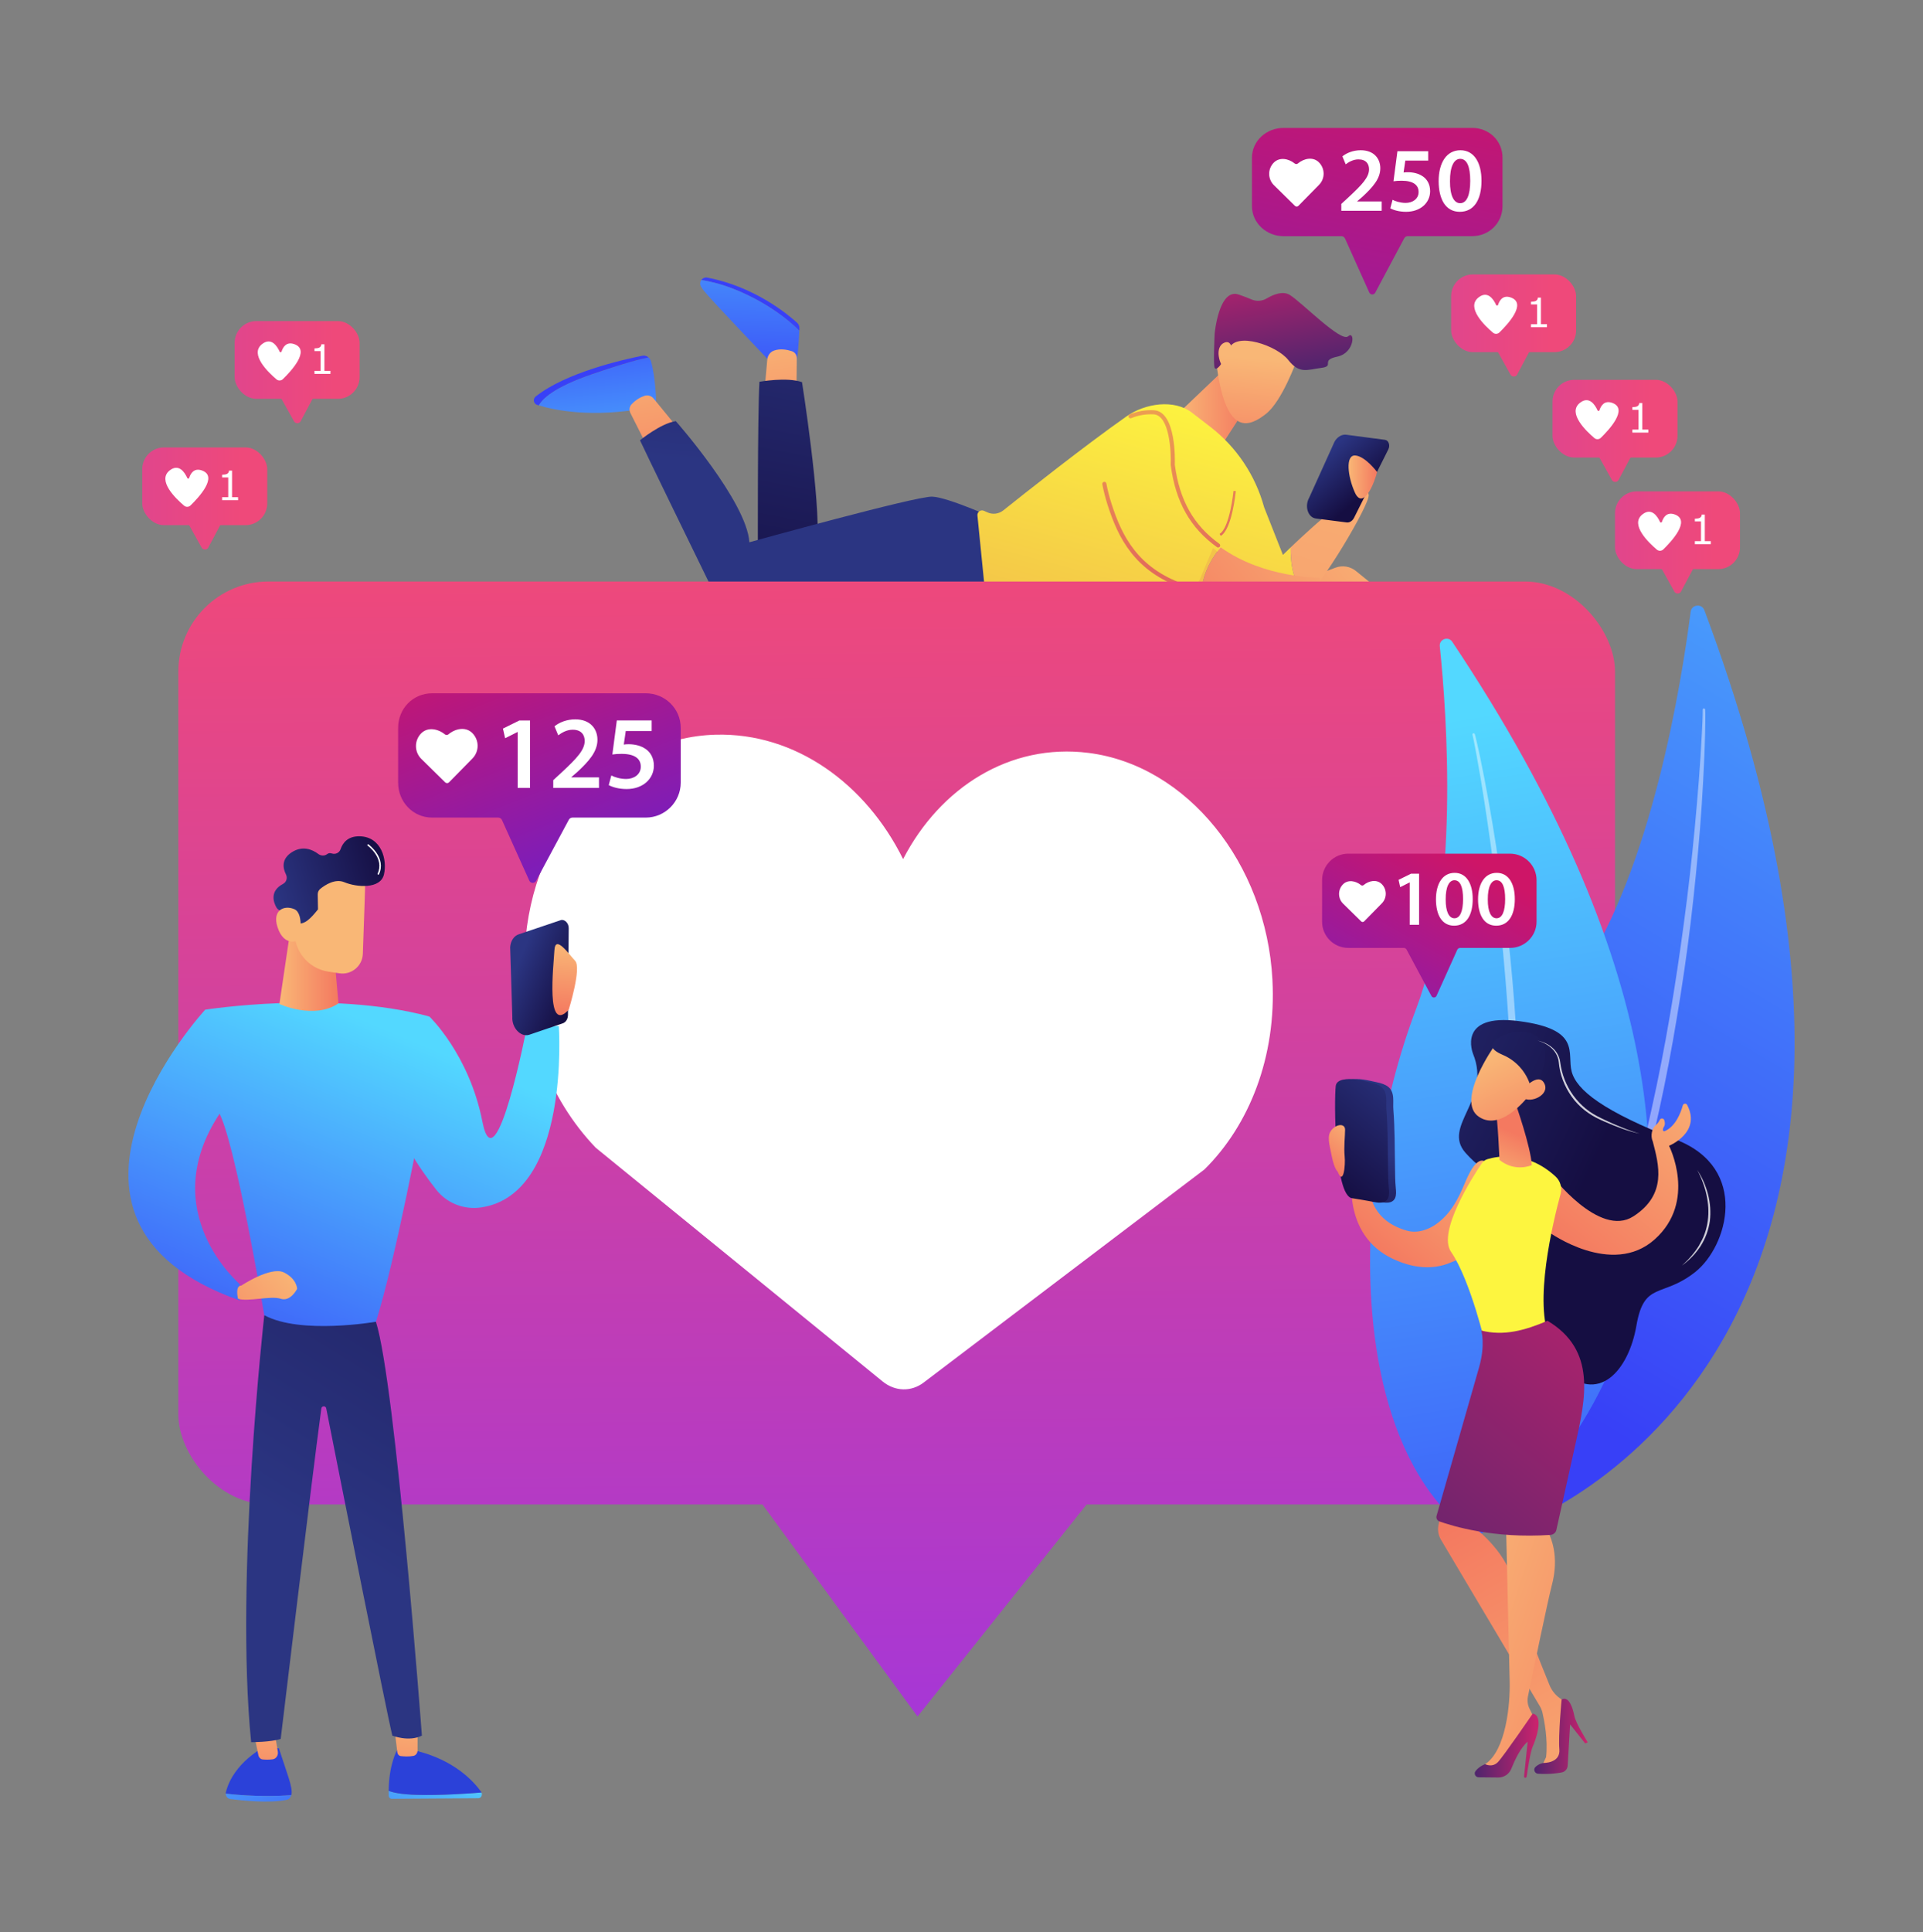 <svg xmlns="http://www.w3.org/2000/svg" xmlns:xlink="http://www.w3.org/1999/xlink" id="Calque_1" viewBox="0 0 1342.32 1348.42"><rect x="0" y="0" width="1342.32" height="1348.42" fill="#808080" stroke="none"/><defs><linearGradient id="New_Gradient_Swatch_3" data-name="New Gradient Swatch 3" x1="981.27" y1="28.37" x2="914.27" y2="360.2" gradientUnits="userSpaceOnUse"><stop offset="0" stop-color="#ce1567"></stop><stop offset="1" stop-color="#7a1dbc"></stop></linearGradient><linearGradient id="linear-gradient" x1="447.86" y1="426.93" x2="524.34" y2="211.47" gradientUnits="userSpaceOnUse"><stop offset="0" stop-color="#53d8ff"></stop><stop offset="1" stop-color="#3840f7"></stop></linearGradient><linearGradient id="linear-gradient-2" x1="527.52" y1="93.79" x2="520.99" y2="283.13" xlink:href="#linear-gradient"></linearGradient><linearGradient id="linear-gradient-3" x1="490.21" y1="162.89" x2="508.35" y2="287.06" gradientTransform="translate(51.19 58.75) rotate(.53)" gradientUnits="userSpaceOnUse"><stop offset="0" stop-color="#f9b776"></stop><stop offset="1" stop-color="#f47960"></stop></linearGradient><linearGradient id="_3" data-name="  3" x1="426.34" y1="368.63" x2="409.55" y2="207.27" gradientUnits="userSpaceOnUse"><stop offset="0" stop-color="#53d8ff"></stop><stop offset=".52" stop-color="#4589fb"></stop><stop offset="1" stop-color="#3840f7"></stop></linearGradient><linearGradient id="linear-gradient-4" x1="411.22" y1="139.02" x2="412.15" y2="219.24" xlink:href="#linear-gradient"></linearGradient><linearGradient id="linear-gradient-5" x1="398.77" y1="176.26" x2="416.92" y2="300.43" xlink:href="#linear-gradient-3"></linearGradient><linearGradient id="linear-gradient-6" x1="529.01" y1="103.63" x2="478.39" y2="388.26" gradientTransform="translate(51.19 58.75) rotate(.53)" gradientUnits="userSpaceOnUse"><stop offset="0" stop-color="#2b3582"></stop><stop offset="1" stop-color="#150e42"></stop></linearGradient><linearGradient id="linear-gradient-7" x1="575.26" y1="330.62" x2="602.54" y2="28.43" gradientTransform="matrix(1,0,0,1,0,0)" xlink:href="#linear-gradient-6"></linearGradient><linearGradient id="linear-gradient-8" x1="773.14" y1="218.89" x2="821.35" y2="218.89" xlink:href="#linear-gradient-3"></linearGradient><linearGradient id="linear-gradient-9" x1="927.79" y1="315.15" x2="798.48" y2="422.61" xlink:href="#linear-gradient-3"></linearGradient><linearGradient id="linear-gradient-10" x1="801.15" y1="132.94" x2="633.36" y2="784.1" gradientTransform="translate(51.19 58.75) rotate(.53)" gradientUnits="userSpaceOnUse"><stop offset="0" stop-color="#fdf53f"></stop><stop offset="1" stop-color="#d93c65"></stop></linearGradient><linearGradient id="linear-gradient-11" x1="778.03" y1="208.09" x2="610.25" y2="859.26" gradientTransform="translate(51.19 58.75) rotate(.53)" gradientUnits="userSpaceOnUse"><stop offset="0" stop-color="#fdf53f"></stop><stop offset=".66" stop-color="#e57a58"></stop><stop offset="1" stop-color="#d93c65"></stop></linearGradient><linearGradient id="linear-gradient-12" x1="914.53" y1="162.15" x2="746.74" y2="813.32" xlink:href="#linear-gradient-3"></linearGradient><linearGradient id="linear-gradient-13" x1="765.83" y1="31.9" x2="774.7" y2="438.51" xlink:href="#linear-gradient-11"></linearGradient><linearGradient id="linear-gradient-14" x1="743.87" y1="32.38" x2="752.74" y2="438.99" xlink:href="#linear-gradient-11"></linearGradient><linearGradient id="linear-gradient-15" x1="900.11" y1="281.85" x2="770.81" y2="389.31" xlink:href="#linear-gradient-3"></linearGradient><linearGradient id="linear-gradient-16" x1="-19846.56" y1="459.09" x2="-19870.33" y2="484.22" gradientTransform="translate(-18553 -3512.39) rotate(-170.59) scale(1 -1.28)" xlink:href="#linear-gradient-6"></linearGradient><linearGradient id="linear-gradient-17" x1="892.54" y1="265.83" x2="912.47" y2="265.83" xlink:href="#linear-gradient-3"></linearGradient><linearGradient id="linear-gradient-18" x1="877.65" y1="250.17" x2="870.04" y2="333.34" gradientTransform="matrix(1,0,0,1,0,0)" xlink:href="#linear-gradient-3"></linearGradient><linearGradient id="linear-gradient-19" x1="882.88" y1="171.91" x2="899" y2="263.82" gradientUnits="userSpaceOnUse"><stop offset="0" stop-color="#cb236d"></stop><stop offset="1" stop-color="#4c246d"></stop></linearGradient><linearGradient id="linear-gradient-20" x1="855.45" y1="248.14" x2="847.84" y2="331.31" gradientTransform="matrix(1,0,0,1,0,0)" xlink:href="#linear-gradient-3"></linearGradient><linearGradient id="linear-gradient-21" x1="979.87" y1="231.41" x2="796.59" y2="420.28" gradientTransform="matrix(1,0,0,1,0,0)" xlink:href="#linear-gradient-11"></linearGradient><linearGradient id="linear-gradient-22" x1="629.54" y1="1191.32" x2="623.24" y2="389.21" gradientUnits="userSpaceOnUse"><stop offset="0" stop-color="#a737d5"></stop><stop offset="1" stop-color="#ef497a"></stop></linearGradient><linearGradient id="linear-gradient-23" x1="648.13" y1="1190.9" x2="641.83" y2="389.27" xlink:href="#linear-gradient-22"></linearGradient><linearGradient id="New_Gradient_Swatch_3-2" data-name="New Gradient Swatch 3" x1="337.63" y1="428.13" x2="406.88" y2="604.4" xlink:href="#New_Gradient_Swatch_3"></linearGradient><linearGradient id="linear-gradient-24" x1="338.2" y1="746.93" x2="220.66" y2="1028.17" xlink:href="#linear-gradient"></linearGradient><linearGradient id="linear-gradient-25" x1="-16189.11" y1="1390.56" x2="-16186.37" y2="1308.37" gradientTransform="translate(-16003.87) rotate(-180) scale(1 -1)" gradientUnits="userSpaceOnUse"><stop offset="0" stop-color="#7c27dd"></stop><stop offset="1" stop-color="#2b41d9"></stop></linearGradient><linearGradient id="linear-gradient-26" x1="-16091.45" y1="1180.21" x2="-16260.79" y2="1313.18" gradientTransform="translate(-16003.87) rotate(-180) scale(1 -1)" xlink:href="#linear-gradient"></linearGradient><linearGradient id="linear-gradient-27" x1="6827.38" y1="1182.25" x2="6818.18" y2="1262.46" gradientTransform="translate(-6638.87)" xlink:href="#linear-gradient-3"></linearGradient><linearGradient id="linear-gradient-28" x1="6983.42" y1="1219.67" x2="6819.67" y2="1348.26" gradientTransform="translate(-6638.87)" xlink:href="#linear-gradient"></linearGradient><linearGradient id="linear-gradient-29" x1="6936.2" y1="1441.39" x2="6938.94" y2="1359.2" gradientTransform="translate(-6638.87)" xlink:href="#linear-gradient-25"></linearGradient><linearGradient id="linear-gradient-30" x1="6924.2" y1="1192.51" x2="6915.6" y2="1267.55" gradientTransform="translate(-6638.87)" xlink:href="#linear-gradient-3"></linearGradient><linearGradient id="linear-gradient-31" x1="230.73" y1="1078.65" x2="482.59" y2="671.48" gradientTransform="matrix(1,0,0,1,0,0)" xlink:href="#linear-gradient-6"></linearGradient><linearGradient id="linear-gradient-32" x1="246.63" y1="708.66" x2="129.09" y2="989.9" xlink:href="#linear-gradient"></linearGradient><linearGradient id="linear-gradient-33" x1="5022.09" y1="673.72" x2="5063.31" y2="673.72" gradientTransform="translate(-4827.04)" xlink:href="#linear-gradient-3"></linearGradient><linearGradient id="linear-gradient-34" x1="197.19" y1="688" x2="79.66" y2="969.24" xlink:href="#linear-gradient"></linearGradient><linearGradient id="linear-gradient-35" x1="5032.12" y1="884.05" x2="4958.77" y2="946.7" gradientTransform="translate(-4827.04)" xlink:href="#linear-gradient-3"></linearGradient><linearGradient id="linear-gradient-36" x1="10967.1" y1="2629.75" x2="11047.08" y2="2610.28" gradientTransform="translate(-6589.3 -1314.47) rotate(-16.83)" xlink:href="#linear-gradient-3"></linearGradient><linearGradient id="linear-gradient-37" x1="5927.89" y1="3818.85" x2="6010.27" y2="3818.85" gradientTransform="translate(-6589.3 -1314.47) rotate(-16.83)" xlink:href="#linear-gradient-6"></linearGradient><linearGradient id="linear-gradient-38" x1="10964.3" y1="2618.16" x2="11044.28" y2="2598.69" gradientTransform="translate(-6589.3 -1314.47) rotate(-16.83)" xlink:href="#linear-gradient-3"></linearGradient><linearGradient id="linear-gradient-39" x1="-26578.7" y1="4140.28" x2="-26605.63" y2="4168.74" gradientTransform="translate(-26619.15 3245.45) rotate(163.28) scale(1 -1.28)" xlink:href="#linear-gradient-6"></linearGradient><linearGradient id="linear-gradient-40" x1="-16442.46" y1="659.26" x2="-16439.43" y2="708.5" gradientTransform="translate(-16046.98) rotate(-180) scale(1 -1)" xlink:href="#linear-gradient-3"></linearGradient><linearGradient id="linear-gradient-41" x1="1491.06" y1="177.36" x2="1033.52" y2="945.53" xlink:href="#linear-gradient"></linearGradient><linearGradient id="linear-gradient-42" x1="3125.56" y1="8887.46" x2="2670.37" y2="9462.65" gradientTransform="translate(-7676.17 -3173.16) rotate(-47.65)" xlink:href="#linear-gradient"></linearGradient><linearGradient id="linear-gradient-43" x1="5964.07" y1="924.67" x2="6174.38" y2="1024.5" gradientTransform="translate(-5090.61 -87.8) rotate(-.86)" xlink:href="#linear-gradient-6"></linearGradient><linearGradient id="linear-gradient-44" x1="5974.99" y1="773.34" x2="5895.84" y2="870.64" gradientTransform="translate(-4940.86)" xlink:href="#linear-gradient-3"></linearGradient><linearGradient id="linear-gradient-45" x1="6141.98" y1="741.98" x2="6033.7" y2="875.08" gradientTransform="translate(-4940.86)" xlink:href="#linear-gradient-3"></linearGradient><linearGradient id="linear-gradient-46" x1="-10866.27" y1="-59.25" x2="-10868.9" y2="264.71" gradientTransform="translate(-9774.54 -123.1) rotate(-172.84) scale(1 -1)" xlink:href="#linear-gradient-11"></linearGradient><linearGradient id="linear-gradient-47" x1="-4678.86" y1="-845.06" x2="-4673.17" y2="-885.49" gradientTransform="translate(5297.74 2946.53) rotate(16.22)" xlink:href="#linear-gradient-3"></linearGradient><linearGradient id="linear-gradient-48" x1="-4704.97" y1="-931.69" x2="-4651.72" y2="-870.47" gradientTransform="translate(5297.74 2946.53) rotate(16.22)" xlink:href="#linear-gradient-3"></linearGradient><linearGradient id="linear-gradient-49" x1="5869.51" y1="675.52" x2="6079.82" y2="775.35" gradientTransform="translate(-4940.86)" xlink:href="#linear-gradient-6"></linearGradient><linearGradient id="linear-gradient-50" x1="-4691.66" y1="-943.26" x2="-4638.42" y2="-882.05" gradientTransform="translate(5297.74 2946.53) rotate(16.22)" xlink:href="#linear-gradient-3"></linearGradient><linearGradient id="linear-gradient-51" x1="-11775.21" y1="1189.32" x2="-11648.19" y2="965.1" gradientTransform="translate(-10628.64 -9.74) rotate(-179.46) scale(1 -1)" xlink:href="#linear-gradient-3"></linearGradient><linearGradient id="linear-gradient-52" x1="-11747.52" y1="1110.05" x2="-11710.39" y2="1110.05" gradientTransform="translate(-10628.64 -9.74) rotate(-179.46) scale(1 -1)" xlink:href="#linear-gradient-19"></linearGradient><linearGradient id="linear-gradient-53" x1="-11631.26" y1="1023.45" x2="-11821.23" y2="1084.19" gradientTransform="translate(-10628.64 -9.74) rotate(-179.46) scale(1 -1)" xlink:href="#linear-gradient-3"></linearGradient><linearGradient id="linear-gradient-54" x1="-11713.1" y1="1116.75" x2="-11668.84" y2="1116.75" gradientTransform="translate(-10628.64 -9.74) rotate(-179.46) scale(1 -1)" xlink:href="#linear-gradient-19"></linearGradient><linearGradient id="linear-gradient-55" x1="1178.71" y1="855.81" x2="931.05" y2="1153.84" xlink:href="#linear-gradient-19"></linearGradient><linearGradient id="linear-gradient-56" x1="5896.92" y1="806.29" x2="5899.88" y2="876.75" gradientTransform="translate(-4940.86)" xlink:href="#linear-gradient-6"></linearGradient><linearGradient id="linear-gradient-57" x1="5928.92" y1="750.62" x2="5867.45" y2="826.19" gradientTransform="translate(-4940.86)" xlink:href="#linear-gradient-6"></linearGradient><linearGradient id="linear-gradient-58" x1="5890.32" y1="784.69" x2="5866.45" y2="814.05" gradientTransform="translate(-4940.86)" xlink:href="#linear-gradient-3"></linearGradient><linearGradient id="New_Gradient_Swatch_3-3" data-name="New Gradient Swatch 3" x1="1017.43" y1="594.01" x2="939.78" y2="730.41" xlink:href="#New_Gradient_Swatch_3"></linearGradient><linearGradient id="linear-gradient-59" x1="724.35" y1="218.63" x2="1082.93" y2="218.63" xlink:href="#linear-gradient-22"></linearGradient><linearGradient id="linear-gradient-60" x1="724.35" y1="251.69" x2="1082.92" y2="251.69" xlink:href="#linear-gradient-22"></linearGradient><linearGradient id="linear-gradient-61" x1="795.12" y1="292.17" x2="1153.7" y2="292.17" xlink:href="#linear-gradient-22"></linearGradient><linearGradient id="linear-gradient-62" x1="795.12" y1="325.23" x2="1153.7" y2="325.23" xlink:href="#linear-gradient-22"></linearGradient><linearGradient id="linear-gradient-63" x1="838.74" y1="370.03" x2="1197.32" y2="370.03" xlink:href="#linear-gradient-22"></linearGradient><linearGradient id="linear-gradient-64" x1="838.74" y1="403.09" x2="1197.32" y2="403.09" xlink:href="#linear-gradient-22"></linearGradient><linearGradient id="linear-gradient-65" x1="-189.29" y1="339.35" x2="169.28" y2="339.35" xlink:href="#linear-gradient-22"></linearGradient><linearGradient id="linear-gradient-66" x1="-189.29" y1="372.41" x2="169.28" y2="372.41" xlink:href="#linear-gradient-22"></linearGradient><linearGradient id="linear-gradient-67" x1="-124.81" y1="251.19" x2="233.77" y2="251.19" xlink:href="#linear-gradient-22"></linearGradient><linearGradient id="linear-gradient-68" x1="-124.81" y1="284.25" x2="233.77" y2="284.25" xlink:href="#linear-gradient-22"></linearGradient></defs><g><path d="M1027.55,89.27h-131.62c-11.84,0-22.02,8.96-22.02,20.8v33.77c0,11.84,10.18,20.98,22.02,20.98h40.65c1.02,0,1.94.82,2.36,1.75l16.84,37.5c.36.81,1.15,1.39,2.04,1.42.88.03,1.71-.42,2.13-1.2l20.2-37.91c.45-.84,1.33-1.58,2.28-1.58h45.13c11.84,0,21.25-9.14,21.25-20.98v-33.77c0-11.84-9.41-20.8-21.25-20.8Z" style="fill: url(#New_Gradient_Swatch_3);"></path><path d="M920.6,113.23c-4.04-3.97-10.34-2.78-14.67.87-.62.52-1.52.53-2.15.02-4.39-3.56-10.69-4.65-14.66-.61-4.31,4.38-4.25,11.43.14,15.74l14.67,14.42c.67.65,1.74.65,2.39-.02l14.42-14.67c4.31-4.38,4.25-11.43-.14-15.74Z" style="fill: #fff;"></path><g><path d="M936.28,147.09v-4.79l4.92-4.54c9.78-9.08,14.38-14.06,14.45-19.56,0-3.71-1.98-6.97-7.42-6.97-3.64,0-6.78,1.85-8.89,3.45l-2.3-5.56c3.01-2.43,7.54-4.28,12.79-4.28,9.2,0,13.68,5.82,13.68,12.59,0,7.29-5.24,13.17-12.47,19.88l-3.64,3.13v.13h17.07v6.52h-28.19Z" style="fill: #fff;"></path><path d="M996.94,112.06h-15.98l-1.21,8.31c.96-.13,1.79-.19,3-.19,3.64,0,7.29.83,10.1,2.69,3.13,1.98,5.43,5.5,5.43,10.55,0,7.93-6.58,14.38-16.81,14.38-4.79,0-8.82-1.22-11-2.43l1.6-5.95c1.79.96,5.37,2.17,9.14,2.17,4.6,0,9.01-2.62,9.01-7.61,0-4.73-3.52-7.86-11.83-7.86-2.3,0-4.03.13-5.69.38l2.75-20.97h21.48v6.52Z" style="fill: #fff;"></path><path d="M1034.14,126.06c0,13.36-5.24,21.74-15.15,21.74s-14.7-8.69-14.77-21.35c0-12.91,5.5-21.61,15.21-21.61s14.7,8.95,14.7,21.22ZM1012.14,126.45c-.06,10.1,2.75,15.34,7.1,15.34,4.6,0,7.03-5.63,7.03-15.6s-2.3-15.34-7.03-15.34c-4.22,0-7.16,5.18-7.1,15.6Z" style="fill: #fff;"></path></g></g><g><g><g><path d="M557.96,230.83c.03-.64.05-1.23.07-1.74.06-1.44-.51-2.82-1.57-3.79-6.22-5.69-29.55-25.23-62.7-31.56-1.79-.34-3.35.45-4.23,1.72,2.77.36,6.47,1.1,11.46,2.46,16.38,4.46,40.14,16.16,56.98,32.91Z" style="fill: url(#linear-gradient);"></path><path d="M500.98,197.92c-4.99-1.36-8.69-2.1-11.46-2.46-.89,1.28-1.09,3.04-.15,4.6.53.88,1.18,1.84,1.99,2.87,5.14,6.56,46.75,50.04,46.75,50.04,0,0,13.32,1.75,17.42-.58,1.33-.75,2.11-14.59,2.42-21.57-16.84-16.75-40.6-28.44-56.98-32.91Z" style="fill: url(#linear-gradient-2);"></path></g><path d="M555.95,275.58l.24-25.67c.02-2.17-1.34-4.14-3.41-4.82-3.18-1.05-8.07-2.05-12.54-.43-2.62.95-4.4,3.42-4.65,6.2l-2.13,23.96,22.49.76Z" style="fill: url(#linear-gradient-3);"></path><g><path d="M454.35,251.92c-.3-1.01-.88-1.86-1.64-2.5-5.4,1.01-16.65,3.88-39.71,11.79-26.74,9.17-34.62,17.31-36.91,21.69,11.39,3.45,37.3,8.8,74.6,1.87l7.39-3.38s-.35-17.94-3.73-29.45Z" style="fill: url(#_3);"></path><path d="M413,261.2c23.07-7.91,34.32-10.77,39.71-11.79-1.18-1-2.77-1.47-4.39-1.14-13.26,2.63-53.35,11.68-74.41,28.44-2.1,1.67-1.52,5.02,1.04,5.83.36.11.74.23,1.14.35,2.29-4.37,10.17-12.52,36.91-21.69Z" style="fill: url(#linear-gradient-4);"></path></g><path d="M471.71,297l-15.49-18.92c-1.51-1.84-3.98-2.59-6.25-1.87-2.51.8-5.86,2.47-9.12,5.94-1.52,1.62-1.84,4.04-.84,6.02l11.19,22.19,20.51-13.38Z" style="fill: url(#linear-gradient-5);"></path><path d="M530.11,266.41s19.15-3.49,29.73.27c0,0,13.21,84.04,10.56,111l-41.38,8.02s-.3-94.55,1.1-119.29Z" style="fill: url(#linear-gradient-6);"></path><path d="M698.27,414.98s-135.14,6.34-189.92,2.06c-5.37-.42-10.1-3.64-12.46-8.48-11.53-23.63-46.12-94.54-49.15-101.3,0,0,14.42-11.83,25-13.38,0,0,49.52,56.11,51.35,84.53,0,0,116.16-32.25,127.6-31.83,11.44.42,46.38,16.4,46.38,16.4l1.21,52.01Z" style="fill: url(#linear-gradient-7);"></path><path d="M854.38,258.07l-30.44,29.03c-2.03,1.94-2.25,5.12-.46,7.29,9.2,11.17,17.14,17.06,23.78,17.56,2.81.21,5.5-1.25,7.03-3.62l16.27-25.14-16.17-25.12Z" style="fill: url(#linear-gradient-8);"></path><path d="M913.95,403.06l18.22-6.9c4.85-1.83,10.3-.96,14.32,2.31l23.46,19.01-54.04-.3-1.97-14.12Z" style="fill: url(#linear-gradient-9);"></path><path d="M818.63,324.4s1.49-35.83-13.23-36.69c-18.28-1.06-47.79,11.92-30.78,64.61,9.4,29.11,23.77,50.78,63.68,60.27,2.08-14.69,8.84-24.88,13.82-30.61-16.19-11.63-29.83-29.65-33.5-57.58Z" style="fill: url(#linear-gradient-10);"></path><path d="M900.92,382c-3.35,3.2-5.4,5.23-5.4,5.23l-13.13-33.27c-6.08-22.3-19.28-42-37.58-56.12l-12.75-9.83c-12.53-9.66-32.72-6.55-45.68,2.53-28.76,20.16-71.49,54-86.07,65.65-3.14,2.5-7.41,3.03-11.06,1.37l-2.41-1.09c-2.27-1.03-4.81.79-4.56,3.28l5.63,56.26,98.16-.23c11.77.11,45.87-.79,51.39-11.19l9.28-22.19c21.1,18.28,48.27,30.96,62.85,34.72.47.12,1.12-.12,1.88-.62-9.15-9.42-10.68-24.64-10.57-34.51Z" style="fill: url(#linear-gradient-11);"></path><path d="M955.41,345.4c-1.3-12.92-40.01,22.75-54.49,36.6-.11,9.87,1.42,25.09,10.57,34.51,10.22-6.64,44.6-64.31,43.92-71.1Z" style="fill: url(#linear-gradient-12);"></path><path d="M850.29,382.07c-.29,0-.57-.09-.82-.27-18.64-13.39-28.89-31.57-32.26-57.21-.01-.08-.01-.16-.01-.25.4-9.58-.97-34.56-11.88-35.2-5.28-.3-10.82.64-15.62,2.66-.73.31-1.57-.03-1.88-.76-.31-.73.03-1.57.76-1.88,5.19-2.19,11.19-3.2,16.9-2.88,15.63.91,14.68,35.29,14.58,38.05,3.28,24.74,13.15,42.26,31.08,55.14.64.46.79,1.36.33,2-.28.39-.73.6-1.18.6Z" style="fill: url(#linear-gradient-13);"></path><path d="M825.6,410.31c-.15,0-.31-.03-.47-.08-33.07-11.75-44.47-34.56-51.86-57.46-1.67-5.19-2.96-10.18-3.81-14.84-.14-.78.37-1.52,1.15-1.67.78-.14,1.53.37,1.67,1.15.84,4.54,2.09,9.41,3.72,14.48,7.17,22.2,18.2,44.31,50.1,55.64.75.27,1.14,1.08.87,1.83-.21.59-.77.96-1.36.95Z" style="fill: url(#linear-gradient-14);"></path><path d="M921.17,417.03l.07-13.9s-38.98.5-69.11-21.15c-4.98,5.73-11.74,15.92-13.82,30.61,20.19,4.8,46.92,6.49,82.87,4.44Z" style="fill: url(#linear-gradient-15);"></path><path d="M966.91,306.95l-26.88-3.54c-3.2-.53-6.51,1.35-8.49,4.82l-17.68,39.08c-3.33,5.84-.96,13.58,4.42,14.48l21.58,2.77c2.06.34,4.19-.96,5.35-3.29l23.91-47.72c1.38-2.76.23-6.19-2.22-6.59Z" style="fill: url(#linear-gradient-16);"></path><path d="M961.25,329.38s-8.21-11.02-15.21-11.52c-7-.5-5.39,14.63-.24,25.94,5.15,11.3,12.72-3.5,15.45-14.42Z" style="fill: url(#linear-gradient-17);"></path><path d="M905.04,251.76s-10.11,28.22-21.31,37.02c-11.2,8.8-27.53,16.59-34.21-32.09l11.05-18.06c2.2-3.6,6.77-4.95,10.57-3.12,27.54-12.06,28.13,20.53,33.9,16.25Z" style="fill: url(#linear-gradient-18);"></path><path d="M941.03,234.7c-4.94,4.46-32.44-23.82-40.72-28.89-4.91-3-11.53-.27-16.12,2.46-3.24,1.92-7.2,2.18-10.65.67-2.05-.89-4.89-2.01-8.84-3.38-13.86-4.83-16.81,27.13-16.81,27.13,0,0-1.09,21.99,0,24.03,1.09,2.04,5.16-1.42,10.02-13.43,4.86-12.01,33.43-2.17,41.31,7.88,7.88,10.06,13.32,6.79,23.1,5.55,9.78-1.25-1.09-5.28,11.2-7.86,12.29-2.58,12.44-18.62,7.5-14.16Z" style="fill: url(#linear-gradient-19);"></path><path d="M860.15,252.21s1.86-15.85-5.32-13.15c-7.17,2.69-4.22,15.61,1.24,19.9l4.08-6.75Z" style="fill: url(#linear-gradient-20);"></path></g><path d="M852.15,373.97l-.83-1.41c7.1-4.16,9.69-29.75,9.71-30.01l1.62.16c-.11,1.09-2.7,26.68-10.51,31.26Z" style="fill: url(#linear-gradient-21);"></path></g><g><rect x="124.48" y="405.8" width="1002.86" height="644.08" rx="62.9" ry="62.9" style="fill: url(#linear-gradient-22);"></rect><polygon points="526.27 1041.73 640.46 1197.86 767.61 1038.42 526.27 1041.73" style="fill: url(#linear-gradient-23);"></polygon><path d="M888.2,683.69c-4.33-81.32-59.6-149.65-128.43-158.3-54.74-6.88-103.45,24.06-129.38,74.13-25.99-52.53-75.15-88.34-130.92-86.82-70.93,1.93-128.55,66.34-133.1,149.22-3,54.76,16.87,105.1,49.5,139.03l200.23,163.09c8.65,7.04,19.93,7.36,28.56.81l196.13-148.8c31.29-30.94,50.27-78.65,47.4-132.35Z" style="fill: #fff;"></path></g><g><g><path d="M450.77,483.81h-149.1c-13.41,0-23.76,10.68-23.76,24.09v38.26c0,13.41,10.35,24.39,23.76,24.39h46.05c1.15,0,2.2.62,2.67,1.67l19.08,42.33c.41.91,1.31,1.5,2.31,1.54,1,.03,1.94-.51,2.41-1.39l22.88-42.65c.51-.95,1.5-1.5,2.58-1.5h51.12c13.41,0,24.4-10.98,24.4-24.39v-38.26c0-13.41-10.99-24.09-24.4-24.09Z" style="fill: url(#New_Gradient_Swatch_3-2);"></path><path d="M329.63,511.48c-4.58-4.5-11.71-3.14-16.62.98-.7.59-1.72.6-2.44.02-4.98-4.04-12.11-5.27-16.6-.69-4.88,4.97-4.81,12.95.15,17.83l16.62,16.33c.75.74,1.97.73,2.71-.02l16.33-16.62c4.88-4.97,4.81-12.95-.15-17.83Z" style="fill: #fff;"></path><g><path d="M361.36,510.82h-.14l-8.62,4.34-1.52-6.73,11.44-5.65h7.46v47.07h-8.62v-39.03Z" style="fill: #fff;"></path><path d="M386.19,549.85v-5.43l5.58-5.14c11.08-10.28,16.29-15.93,16.37-22.16,0-4.2-2.24-7.89-8.4-7.89-4.13,0-7.68,2.1-10.07,3.91l-2.61-6.3c3.4-2.75,8.55-4.85,14.48-4.85,10.43,0,15.5,6.59,15.5,14.27,0,8.26-5.94,14.92-14.12,22.52l-4.13,3.55v.14h19.33v7.39h-31.94Z" style="fill: #fff;"></path><path d="M454.9,510.16h-18.1l-1.37,9.41c1.09-.14,2.03-.22,3.4-.22,4.13,0,8.26.94,11.44,3.04,3.55,2.25,6.16,6.23,6.16,11.95,0,8.98-7.46,16.29-19.05,16.29-5.43,0-9.99-1.38-12.46-2.75l1.81-6.73c2.03,1.09,6.08,2.46,10.36,2.46,5.21,0,10.21-2.97,10.21-8.62,0-5.36-3.98-8.91-13.4-8.91-2.61,0-4.56.14-6.45.43l3.11-23.75h24.33v7.39Z" style="fill: #fff;"></path></g></g><g><path d="M299.55,709.19s27.94,26.43,37.18,73.53c9.24,47.11,31.17-66.67,31.17-66.67h22.17s8.36,117.24-54.22,126.55c-11.93,1.78-23.9-2.91-31.36-12.38-11.43-14.51-29.26-40.31-33.57-64.92,3.69-38.79,28.63-56.11,28.63-56.11Z" style="fill: url(#linear-gradient-24);"></path><path d="M157.57,1251.7c0-.35.02-.7.11-1.05,5.24-20.78,26.68-31.44,26.68-31.44l10.31.81c5.93,18.32,9.75,27.26,8.8,32.27-.03.14-.07.27-.11.41-8.51.76-26.01,1.26-45.79-.99Z" style="fill: url(#linear-gradient-25);"></path><path d="M203.36,1252.69c-.46,1.67-1.69,2.97-3.27,3.3-12.1,2.54-31.33.5-39.4-.56-1.78-.23-3.08-1.88-3.11-3.74,19.78,2.25,37.28,1.75,45.79.99Z" style="fill: url(#linear-gradient-26);"></path><path d="M175.86,1203.16l4.51,21.73c.33,1.59,1.55,2.78,3.04,2.92,1.81.17,4.4.27,6.99-.11,2.33-.34,3.95-2.71,3.54-5.25l-3.14-19.3h-14.95Z" style="fill: url(#linear-gradient-27);"></path><path d="M290.97,1252.51c-11.01-.31-16.71-1.61-19.65-2.81,0,1.09,0,2.21.03,3.36.04,1.23.95,2.22,2.08,2.21l60.46-.39c1.93-.01,3.06-2.25,2.22-4.02-7.93.66-28.12,2.12-45.14,1.64Z" style="fill: url(#linear-gradient-28);"></path><path d="M336.11,1250.87c-.07-.15-.14-.31-.24-.46-5.34-7.46-18.94-22.32-45.81-28.76l-12.89-.41s-5.74,9.98-5.85,28.46c2.94,1.2,8.64,2.5,19.65,2.81,17.02.48,37.21-.99,45.14-1.64Z" style="fill: url(#linear-gradient-29);"></path><path d="M274.77,1201.71c.14.96,1.91,15.57,2.59,21.23.16,1.35,1.14,2.39,2.37,2.53,2.2.26,5.75.5,8.86-.14,1.68-.34,2.89-1.95,2.89-3.83v-22.93l-16.71,3.13Z" style="fill: url(#linear-gradient-30);"></path><path d="M184.48,917.78s-20.63,183.38-9.17,297.99c0,0,13.75,0,20.63-2.29,0,0,21.44-179.3,28.37-230.6.26-1.93,3.02-2.02,3.4-.11,8.56,43.16,42.16,212.43,46.16,228.42,0,0,11.46,4.58,20.63,0,0,0-18.34-245.27-32.09-288.82l-77.94-4.58Z" style="fill: url(#linear-gradient-31);"></path><path d="M143.22,704.61s87.1-13.75,155.87,4.58l-4.58,71.06s-18.34,98.56-32.09,142.12c0,0-52.72,9.17-77.94-4.58,0,0-20.63-123.78-32.09-142.12,0,0-11.46-48.14-9.17-71.06Z" style="fill: url(#linear-gradient-32);"></path><path d="M203.73,641.97l-8.68,58.68s24.24,11.14,41.22-.48l-3.65-41.41-28.89-16.79Z" style="fill: url(#linear-gradient-33);"></path><path d="M143.22,704.61s-135.24,146.7,24.07,202.86v-11.46s-59.6-50.43-13.75-119.2c0,0-5.73-65.33-10.31-72.21Z" style="fill: url(#linear-gradient-34);"></path><path d="M168.43,897.15s20.63-13.75,29.8-9.17c9.17,4.58,9.17,11.46,9.17,11.46,0,0-4.58,9.17-11.46,6.88-6.88-2.29-22.92,2.29-29.8,0,0,0-2.29-9.17,2.29-9.17Z" style="fill: url(#linear-gradient-35);"></path><g><path d="M255,611.2c.18.6-.99,33.86-1.73,54.45-.31,8.51-7.96,14.84-16.37,13.56l-7.71-1.17c-14.16-2.15-24.35-14.73-23.51-29.03l2.16-37.12s42.75-15.26,47.16-.69Z" style="fill: url(#linear-gradient-36);"></path><path d="M199.62,610.22c-2.14-4.25-3.44-10.66,4.09-15.5,7.62-4.9,14.43-1.83,18.5,1.23,1.81,1.35,4.36,1.47,6.15.09.79-.61,1.84-.92,3.2-.47,2.57.86,5.29-.38,6.16-2.94,1.5-4.39,5.03-9.19,13.33-9.03,15.22.29,19.39,16.48,16.94,26.7-2.45,10.23-18.94,8.97-27.66,5.33-6.41-2.68-13.44,1.96-16.71,4.61-1.19.96-1.87,2.41-1.84,3.94l.19,10.43c-2.26,2.75-4.5,5.57-7.31,7.72-2.02,1.55-4.02,2.22-6,2.26-1.64-5.65-9.08-8.14-12.6-9.01-1.35-.33-2.48-1.2-3.16-2.41-2.02-3.63-4.74-11.37,4.7-16.37,2.35-1.24,3.21-4.2,2.02-6.57Z" style="fill: url(#linear-gradient-37);"></path><path d="M209.03,655.79s3.51-18-3.39-21.24c-6.9-3.23-15.85.35-11.93,12.41,4.87,15,15.32,8.83,15.32,8.83Z" style="fill: url(#linear-gradient-38);"></path><path d="M264.06,610.39c-.07,0-.15-.02-.22-.05-.26-.12-.38-.43-.25-.7,5.01-10.73-6.84-19.43-6.96-19.51-.24-.17-.29-.5-.12-.73.17-.23.5-.29.73-.12.13.09,12.68,9.29,7.3,20.81-.09.19-.28.3-.48.3Z" style="fill: #fff;"></path></g><path d="M391.44,642.11l-29.1,9.8c-3.52,1.06-5.95,4.62-6.23,9.14l1.51,48.56c-.47,7.6,5.8,14.3,11.72,12.52l23.33-7.95c2.27-.68,3.78-3.07,3.8-6.01l.51-60.47c.03-3.49-2.86-6.4-5.55-5.6Z" style="fill: url(#linear-gradient-39);"></path><path d="M396.99,704.61s9.11-29.18,4.48-34.1c-4.63-4.92-13.86-18.47-14.47-7.39-.62,11.08-6.18,58.96,9.99,41.49Z" style="fill: url(#linear-gradient-40);"></path></g></g><g><g><path d="M1189.71,425.83c-1.81-4.84-8.93-4.03-9.58,1.09-6.37,49.57-27.13,179.04-77.41,253.51-81.86,121.25-121.29,304.41-45.59,385.17,0,0,330.01-112.21,132.59-639.77Z" style="fill: url(#linear-gradient-41);"></path><path d="M1190.29,495.15c.11,1.57.07,2.88.09,4.29l-.02,4.15-.14,8.29c-.13,5.53-.34,11.05-.56,16.57-.47,11.04-1.07,22.08-1.78,33.11-1.45,22.06-3.51,44.08-5.89,66.06-2.35,21.99-5.32,43.91-8.75,65.76-3.45,21.85-7.21,43.65-11.68,65.32-8.86,43.35-20.09,86.26-34.31,128.2-7.33,20.89-15.2,41.6-24.27,61.81-9.2,20.14-19.27,39.89-30.73,58.83-.25.41-.78.54-1.2.29-.4-.24-.54-.76-.31-1.17h0c10.68-19.3,20.3-39.14,28.93-59.4,8.69-20.24,16.19-40.97,23.14-61.86,6.94-20.9,13.04-42.08,18.65-63.38,5.61-21.31,10.33-42.84,14.93-64.39,9.02-43.15,15.73-86.77,21.24-130.52,2.71-21.89,4.98-43.83,6.85-65.81.96-10.99,1.81-21.99,2.53-32.99l.95-16.52.39-8.26.15-4.13c.03-1.35.08-2.81.05-3.99v-.2c-.01-.48.36-.87.84-.88.46,0,.85.35.88.8Z" style="fill: #fff; opacity: .43;"></path></g><g><path d="M1013.71,447.85c-2.75-4.11-9.2-1.8-8.69,3.12,4.94,47.57,13.98,172.69-16.52,253.07-49.66,130.87-46.23,310.09,41.97,368.7,0,0,282.74-176.84-16.77-624.89Z" style="fill: url(#linear-gradient-42);"></path><path d="M1029.46,512.27c.45,1.45.7,2.67,1.03,3.98l.89,3.87,1.69,7.75c1.09,5.18,2.1,10.37,3.12,15.56,1.99,10.39,3.84,20.8,5.61,31.23,3.48,20.86,6.4,41.82,9,62.81,2.63,20.99,4.68,42.06,6.27,63.16,1.58,21.1,2.86,42.23,3.44,63.4,1.25,42.32.19,84.74-3.85,126.92-2.25,21.06-5.05,42.08-9.06,62.89-4.16,20.77-9.21,41.38-15.74,61.52-.14.45-.62.69-1.07.55-.44-.14-.68-.6-.56-1.04h0c5.71-20.32,10.32-40.9,13.9-61.66,3.65-20.75,6.09-41.7,7.98-62.68,1.88-20.99,2.91-42.05,3.47-63.11.55-21.07.23-42.16-.21-63.24-1.06-42.16-4.37-84.25-8.82-126.21-2.27-20.98-4.97-41.91-8.04-62.79-1.52-10.44-3.13-20.87-4.87-31.28l-2.73-15.59-1.45-7.78-.76-3.88c-.27-1.27-.54-2.63-.82-3.73l-.05-.18c-.12-.45.15-.91.61-1.02.44-.11.88.14,1.01.57Z" style="fill: #fff; opacity: .43;"></path></g></g><g><path d="M1028.22,735.34s-11.62-28.48,32.22-22.74c43.85,5.74,33.19,22.3,36.65,35.23,3.47,12.94,21.86,27.59,73.05,47.55,51.19,19.96,36.01,74.37,13.02,92.43-22.99,18.06-35.53,6.06-40.88,37.23-5.35,31.17-26.68,56.48-53.3,30.06-26.62-26.42-56.87-57.67-48.41-98.64,8.46-40.97-1.12-33.22-17.64-52.02-16.52-18.8,18.49-36.99,5.28-69.11Z" style="fill: url(#linear-gradient-43);"></path><path d="M1038,811.61c-6.96-7.06-13.73,9.91-15.54,14.16-4.56,10.74-9.31,20.38-18.94,27.74-5.96,4.55-14.01,7.47-21.56,5.28-27.16-7.88-27.29-29.7-27.9-46.04.63-4.64-2.15-9.23-5.52-10.66-3.91-1.66-5.41-5.71-5.41-5.71,0,0-2.66,5.89.61,8.65,1.14.97,1.48,2.11,1.44,3.19-.38-.06-.77-.12-1.19-.17-8.16-1.02.03,10.67.03,10.67,0,0-7.9,42.78,28.3,59.78,17.92,8.42,31.67,6.42,41,2.26,4.72-1.65,8.79-4.61,12.27-8.38,1.4-1.4,2.12-2.34,2.12-2.34v-.13c14.45-18.37,16.96-51.51,10.28-58.28Z" style="fill: url(#linear-gradient-44);"></path><path d="M1177.71,771.08c-.69-1.33-2.66-1.12-3.06.32-1.48,5.34-5.07,14.66-12.61,17.96-.29.13-.63.1-.89-.08-.26-.18-.42-.48-.41-.8.02-.66.22-1.36.69-2.08.99-1.51.81-3.25.27-4.77-.23-.65-.83-1.09-1.52-1.12-.69-.03-1.32.36-1.61.99-.53,1.16-1.34,2.42-2.58,3.44-2.82,2.33-4.17,7.53-2.25,11.79,4.08,15.84,10.18,36.78-13.6,52.09-23.78,15.3-57.28-28.88-57.28-28.88l-1.5,39.99s43.78,31.64,73.62,5.01c29.85-26.62,10.06-65.37,10.06-65.37,0,0,22.76-9.18,12.65-28.52Z" style="fill: url(#linear-gradient-45);"></path><path d="M1038.3,808.9c7.11-2.13,27.83-6.07,47.53,12.11,3.34,3.08,4.71,7.77,3.52,12.16-5.29,19.48-19.25,77.04-7.01,101.95,0,0-21.57,23.78-45.11,4.61,0,0-10.56-46.03-24.39-66.23-9.55-13.95,15.23-52.38,21.5-61.67.95-1.41,2.35-2.45,3.97-2.93Z" style="fill: url(#linear-gradient-46);"></path><path d="M1057.95,770.19s10.52,29.76,11.31,42.89c0,0-11.63,5.29-22.59-3.64,0,0-1.15-29.73-2.81-35.05l14.08-4.2Z" style="fill: url(#linear-gradient-47);"></path><path d="M1043.33,729.61s-27.52,38.51-11.07,49.7c16.45,11.19,36.04-16.18,36.04-16.18,0,0,6.39-21.08-.29-28.23-6.68-7.15-24.68-5.29-24.68-5.29Z" style="fill: url(#linear-gradient-48);"></path><path d="M1077.49,729.24c-5.21-12.54-21.42-8.83-21.42-8.83,0,0-12.64,3-14.41,8.72-.8,2.57,2.75,5.06,7.4,7.05,10.35,4.42,17.88,13.72,20.01,24.78l.49,2.54s13.15-21.71,7.94-34.25Z" style="fill: url(#linear-gradient-49);"></path><path d="M1062.97,760.29s10.71-12.41,14.97-4.32c4.26,8.09-9.64,14.16-14.45,10.19l-.52-5.87Z" style="fill: url(#linear-gradient-50);"></path><path d="M1009.75,1036.37c.08,2.09-3.59,18.66-5.58,27.5-.8,3.56-.24,7.28,1.57,10.44l69.14,116.37c.84,1.41,1.45,2.93,1.82,4.53,1.27,5.46,3.9,18.85,2.52,31.02l-3.58,7.43,15.47-3.51,3.37-41.54-4.38-2.67c-3.78-2.31-6.73-5.76-8.42-9.85-6.25-15.19-21.78-53.85-25.78-72.69-4.55-21.41-28.33-38.8-28.33-38.8l4.18-9.88-22-18.35Z" style="fill: url(#linear-gradient-51);"></path><path d="M1108.3,1215.86s-8.35-13.24-9.34-18.4c-.98-5.16-3.72-14.26-8.87-11.52,0,0-2.43,25.04-1.59,34.83.84,9.79-11.06,9.47-11.06,9.47,0,0-3.28.46-5.68,2.86-1.66,1.66-.47,4.53,1.87,4.69,3.89.25,10.08.32,16.57-.94,2.27-.44,3.95-2.37,4.09-4.68l1.71-28.82,10.54,13.31,1.76-.8Z" style="fill: url(#linear-gradient-52);"></path><path d="M1051.05,1054.91s2.44,104.1,2.77,118.88c.33,14.78-2.33,47.55-17.16,57.34l6.45,4.77s8.06-6.85,15.93-20.03c8.85-14.81,11.52-17.52,11.52-17.52l-2.93-6.01c-1.29-2.63-1.66-5.61-1.07-8.48,3.2-15.5,13.88-67.06,16.8-78.16,3.44-13.11,3.69-30.61-8.28-45.26-11.97-14.65-24.02-5.53-24.02-5.53Z" style="fill: url(#linear-gradient-53);"></path><path d="M1064.74,1240.59c.46,0,.85-.32.92-.78.49-3.47,2.55-17.38,4.23-20.99,1.92-4.13,8.21-21.49,0-22.97,0,0-20.42,29.84-24.34,33.86-3.92,4.02-8.87,1.41-8.87,1.41,0,0-3.82,1.13-6.7,4.81-1.37,1.75-.09,4.32,2.13,4.35l13.76.13c3.99.04,7.59-2.39,9.07-6.1,2.42-6.05,6.58-14.92,11.43-18.85l-2.52,24.12c-.06.54.36,1.01.9,1.01h0Z" style="fill: url(#linear-gradient-54);"></path><path d="M1033.97,928.51s3.1,9.88-1.66,26.15l-29.54,103.16c-.46,1.62.41,3.32,2,3.89,8.84,3.17,37.89,12.14,77.54,9.4,2-.14,3.67-1.55,4.1-3.5,2.61-11.76,11.53-51.89,13.36-60.13,6.99-31.42,14.8-65.3-19.55-85.78-15.83,6.78-30.6,10.78-46.25,6.81Z" style="fill: url(#linear-gradient-55);"></path><g><path d="M973.8,836.11c.96-2.11.72-4.86.5-7.05-.5-5.06-.46-10.09-.54-15.17-.21-13.16-.1-26.35-1.14-39.47-.23-2.83.08-5.67-.14-8.5-.56-7.16-4.76-9.27-11.75-10.77-5.91-1.26-12.35-3-18.46-1.71-2.4.51-4.72,1.83-5.02,4.34-1.21,10.13-.91,76.54,11.32,78.37,4.13.62,8.23,1.34,12.34,2.08,2.92.53,6.82,1.63,9.76.65,1.61-.54,2.57-1.54,3.12-2.77Z" style="fill: url(#linear-gradient-56);"></path><path d="M968.95,836.11c.96-2.11.72-4.86.5-7.05-.5-5.06-.46-10.09-.54-15.17-.21-13.16-.1-26.35-1.14-39.47-.23-2.83.08-5.67-.14-8.5-.56-7.16-4.76-9.27-11.75-10.77-5.91-1.26-12.35-3-18.46-1.71-2.4.51-4.72,1.83-5.02,4.34-1.21,10.13-.91,76.54,11.32,78.37,4.13.62,8.23,1.34,12.34,2.08,2.92.53,6.82,1.63,9.76.65,1.61-.54,2.57-1.54,3.12-2.77Z" style="fill: url(#linear-gradient-57);"></path></g><path d="M933.68,817.51s-2.22-1.51-4.04-10.52c-1.82-9.01-3.63-14.47,0-18.65,3.63-4.18,9.27-4.36,9.27,0s-.94,12.4-.29,18.65c.65,6.25-.89,21.03-4.93,10.52Z" style="fill: url(#linear-gradient-58);"></path><path d="M1073.38,726.19c4.2.89,8.25,2.88,11.36,6,1.52,1.59,2.71,3.5,3.49,5.57l.52,1.58.3,1.63c.21,1.1.31,2.12.49,3.18,1.54,8.35,5.2,16.31,10.65,22.81,2.69,3.28,5.81,6.19,9.28,8.64,3.45,2.48,7.3,4.3,11.18,6.16,3.88,1.84,7.81,3.56,11.8,5.14,3.98,1.61,8.02,3.08,12.17,4.23-8.44-1.79-16.53-4.93-24.43-8.35-3.94-1.69-7.89-3.6-11.48-6.09-3.59-2.47-6.85-5.44-9.64-8.79-5.51-6.76-9.29-14.95-10.63-23.56-.15-1.07-.23-2.2-.39-3.22l-.23-1.55-.44-1.5c-.67-1.97-1.74-3.81-3.14-5.39-2.82-3.16-6.73-5.28-10.84-6.48Z" style="fill: #fff; opacity: .8;"></path><path d="M1184.7,816.45c3.5,5.14,5.97,10.98,7.56,17.03,1.58,6.06,2.03,12.44,1.27,18.7-.92,6.24-3.14,12.29-6.56,17.56-.91,1.28-1.75,2.6-2.78,3.79-.5.6-.97,1.23-1.49,1.81l-1.6,1.71c-1.04,1.17-2.27,2.14-3.4,3.21-1.17,1.03-2.42,1.96-3.64,2.92,4.62-4.14,8.76-8.8,11.95-14.05,1.5-2.67,2.95-5.38,3.93-8.28,1.01-2.88,1.73-5.86,2.14-8.89.86-6.05.41-12.25-.91-18.25-.65-3-1.55-5.96-2.64-8.85-1.06-2.9-2.34-5.72-3.84-8.44Z" style="fill: #fff; opacity: .8;"></path></g><g><path d="M941.17,595.73h112.92c10.16,0,18.48,8.3,18.48,18.45v28.98c0,10.16-8.33,18.33-18.48,18.33h-34.87c-.87,0-1.66.54-2.02,1.34l-14.45,32.09c-.31.69-.99,1.15-1.75,1.18-.76.03-1.47-.38-1.82-1.05l-17.33-32.37c-.39-.72-1.14-1.2-1.96-1.2h-38.72c-10.16,0-18.3-8.17-18.3-18.33v-28.98c0-10.16,8.14-18.45,18.3-18.45Z" style="fill: url(#New_Gradient_Swatch_3-3);"></path><g><path d="M984.03,615.8h-.11l-6.53,3.29-1.15-5.1,8.67-4.28h5.65v35.65h-6.53v-29.56Z" style="fill: #fff;"></path><path d="M1028.01,627.32c0,11.46-4.5,18.65-13,18.65s-12.61-7.46-12.67-18.32c0-11.08,4.72-18.54,13.05-18.54s12.61,7.68,12.61,18.21ZM1009.14,627.65c-.05,8.67,2.36,13.16,6.09,13.16,3.95,0,6.03-4.83,6.03-13.38s-1.97-13.16-6.03-13.16c-3.62,0-6.14,4.44-6.09,13.38Z" style="fill: #fff;"></path><path d="M1057.4,627.32c0,11.46-4.5,18.65-13,18.65s-12.61-7.46-12.67-18.32c0-11.08,4.72-18.54,13.05-18.54s12.61,7.68,12.61,18.21ZM1038.53,627.65c-.05,8.67,2.36,13.16,6.09,13.16,3.95,0,6.03-4.83,6.03-13.38s-1.97-13.16-6.03-13.16c-3.62,0-6.14,4.44-6.09,13.38Z" style="fill: #fff;"></path></g><path d="M964.46,616.9c-3.46-3.41-8.87-2.38-12.59.74-.53.45-1.31.45-1.85.01-3.77-3.06-9.17-3.99-12.57-.52-3.7,3.76-3.65,9.81.12,13.5l12.59,12.37c.57.56,1.49.55,2.05-.02l12.37-12.59c3.7-3.76,3.64-9.81-.12-13.5Z" style="fill: #fff;"></path></g><g><g><rect x="1012.94" y="191.5" width="87.24" height="54.25" rx="15.18" ry="15.18" style="fill: url(#linear-gradient-59);"></rect><path d="M1042.79,240.62l11.61,20.83c.47.84,1.36,1.31,2.32,1.3.96,0,1.84-.47,2.29-1.32l11.09-20.81h-27.32Z" style="fill: url(#linear-gradient-60);"></path></g><path d="M1079.81,228.35h-11.13v-2.1h4.28v-13.79h-4.28v-1.88c.58,0,1.2-.05,1.87-.15.66-.1,1.17-.24,1.51-.42.42-.23.76-.52,1-.88.24-.35.38-.83.42-1.43h2.14v18.54h4.2v2.1Z" style="fill: #fff;"></path><path d="M1044.36,212.85c.27.6,1.14.56,1.33-.07.9-2.86,3.25-7.27,9.03-5.14,11.31,4.17-2.51,18.96-8.11,24.38-1.23,1.19-3.15,1.25-4.45.15-5.62-4.75-18.99-17.48-10.16-24.54,6.54-5.24,10.7,1.52,12.36,5.21Z" style="fill: #fff;"></path></g><g><g><rect x="1083.71" y="265.05" width="87.24" height="54.25" rx="15.18" ry="15.18" style="fill: url(#linear-gradient-61);"></rect><path d="M1113.56,314.17l11.61,20.83c.47.84,1.36,1.31,2.32,1.3.96,0,1.84-.47,2.29-1.32l11.09-20.81h-27.32Z" style="fill: url(#linear-gradient-62);"></path></g><path d="M1150.58,301.89h-11.13v-2.1h4.28v-13.79h-4.28v-1.88c.58,0,1.2-.05,1.87-.15.66-.1,1.17-.24,1.51-.42.42-.23.76-.52,1-.88.24-.35.38-.83.42-1.43h2.14v18.54h4.2v2.1Z" style="fill: #fff;"></path><path d="M1115.14,286.39c.27.6,1.14.56,1.33-.07.9-2.86,3.25-7.27,9.03-5.14,11.31,4.17-2.51,18.96-8.11,24.38-1.23,1.19-3.15,1.25-4.45.15-5.62-4.75-18.99-17.48-10.16-24.54,6.54-5.24,10.7,1.52,12.36,5.21Z" style="fill: #fff;"></path></g><g><g><rect x="1127.33" y="342.91" width="87.24" height="54.25" rx="15.18" ry="15.18" style="fill: url(#linear-gradient-63);"></rect><path d="M1157.18,392.03l11.61,20.83c.47.84,1.36,1.31,2.32,1.3.96,0,1.84-.47,2.29-1.32l11.09-20.81h-27.32Z" style="fill: url(#linear-gradient-64);"></path></g><path d="M1194.2,379.75h-11.13v-2.1h4.28v-13.79h-4.28v-1.88c.58,0,1.2-.05,1.87-.15.66-.1,1.17-.24,1.51-.42.42-.23.76-.52,1-.88.24-.35.38-.83.42-1.43h2.14v18.54h4.2v2.1Z" style="fill: #fff;"></path><path d="M1158.76,364.25c.27.6,1.14.56,1.33-.07.9-2.86,3.25-7.27,9.03-5.14,11.31,4.17-2.51,18.96-8.11,24.38-1.23,1.19-3.15,1.25-4.45.15-5.62-4.75-18.99-17.48-10.16-24.54,6.54-5.24,10.7,1.52,12.36,5.21Z" style="fill: #fff;"></path></g><g><g><rect x="99.3" y="312.23" width="87.24" height="54.25" rx="15.18" ry="15.18" style="fill: url(#linear-gradient-65);"></rect><path d="M129.15,361.35l11.61,20.83c.47.84,1.36,1.31,2.32,1.3.96,0,1.84-.47,2.29-1.32l11.09-20.81h-27.32Z" style="fill: url(#linear-gradient-66);"></path></g><path d="M166.17,349.07h-11.13v-2.1h4.28v-13.79h-4.28v-1.88c.58,0,1.2-.05,1.87-.15.66-.1,1.17-.24,1.51-.42.42-.23.76-.52,1-.88.24-.35.38-.83.42-1.43h2.14v18.54h4.2v2.1Z" style="fill: #fff;"></path><path d="M130.72,333.57c.27.6,1.14.56,1.33-.07.9-2.86,3.25-7.27,9.03-5.14,11.31,4.17-2.51,18.96-8.11,24.38-1.23,1.19-3.15,1.25-4.45.15-5.62-4.75-18.99-17.48-10.16-24.54,6.54-5.24,10.7,1.52,12.36,5.21Z" style="fill: #fff;"></path></g><g><g><rect x="163.78" y="224.07" width="87.24" height="54.25" rx="15.18" ry="15.18" style="fill: url(#linear-gradient-67);"></rect><path d="M193.63,273.19l11.61,20.83c.47.84,1.36,1.31,2.32,1.3.96,0,1.84-.47,2.29-1.32l11.09-20.81h-27.32Z" style="fill: url(#linear-gradient-68);"></path></g><path d="M230.65,260.91h-11.13v-2.1h4.28v-13.79h-4.28v-1.88c.58,0,1.2-.05,1.86-.15.66-.1,1.17-.24,1.51-.42.42-.23.76-.52,1-.88.24-.35.38-.83.42-1.43h2.14v18.54h4.2v2.1Z" style="fill: #fff;"></path><path d="M195.21,245.41c.27.6,1.14.56,1.33-.07.9-2.86,3.25-7.27,9.03-5.14,11.31,4.17-2.51,18.96-8.11,24.38-1.23,1.19-3.15,1.25-4.45.15-5.62-4.75-18.99-17.48-10.16-24.54,6.54-5.24,10.7,1.52,12.36,5.21Z" style="fill: #fff;"></path></g></svg>